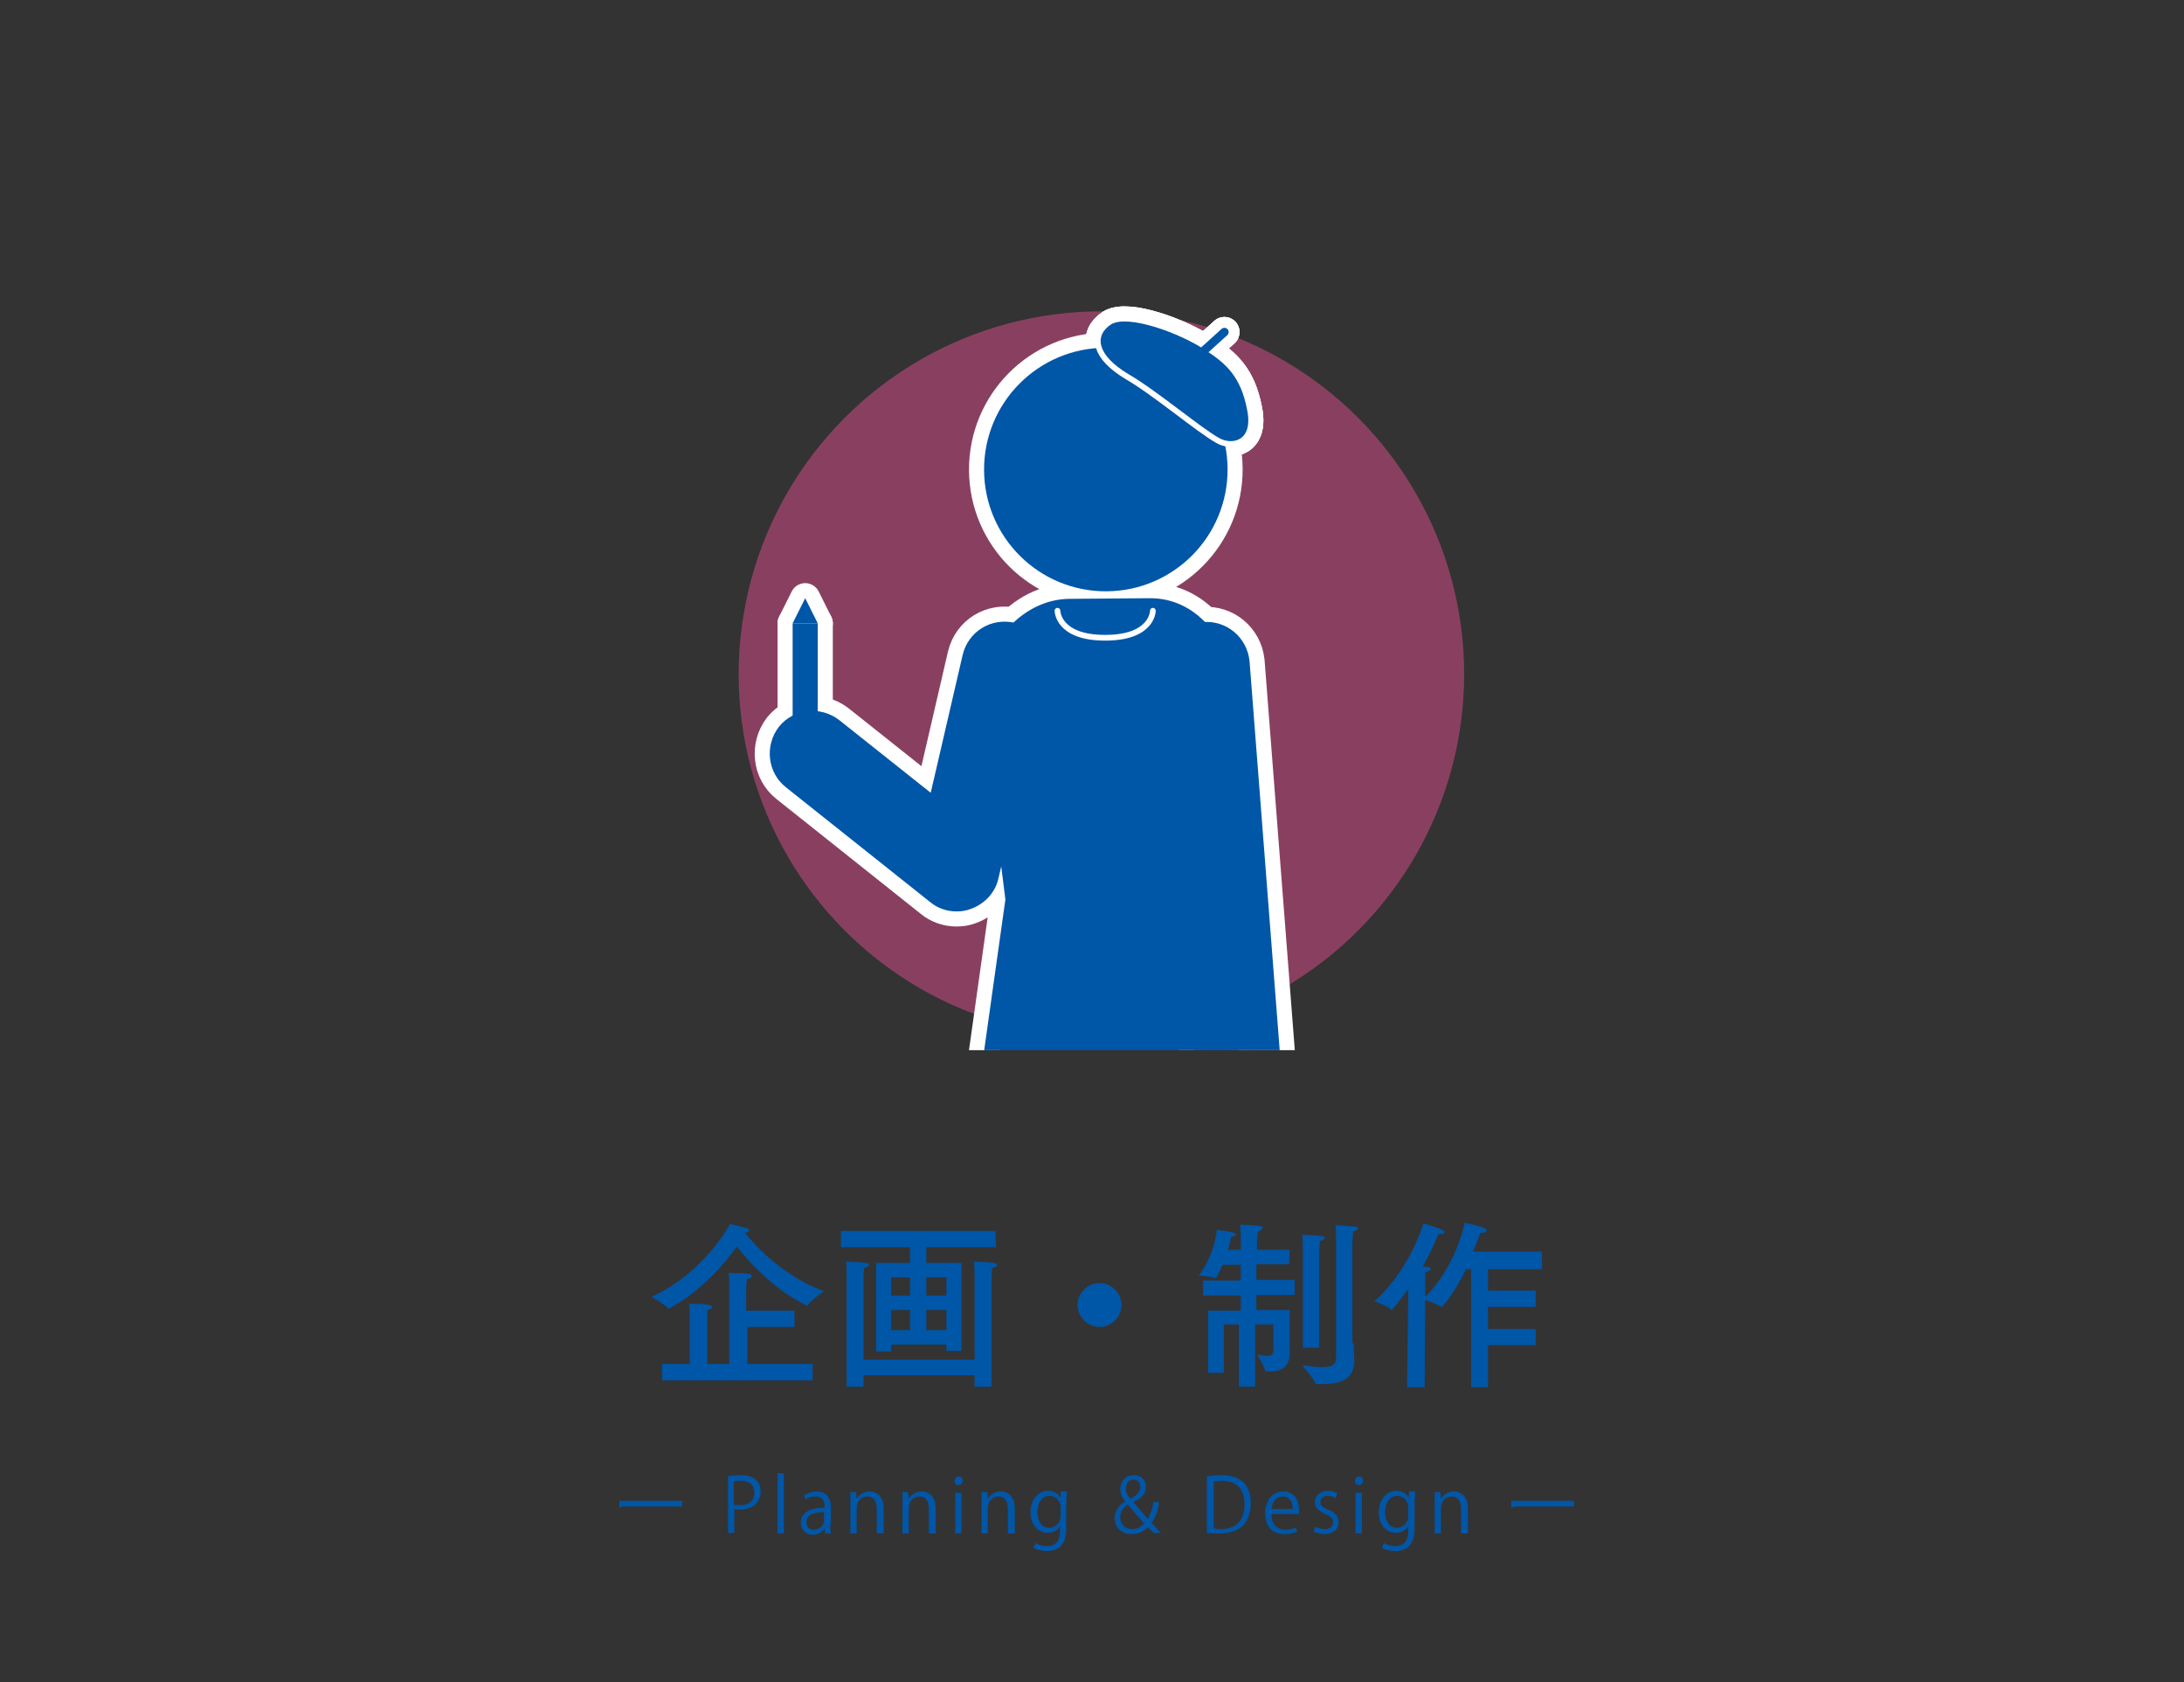<?xml version="1.0" encoding="utf-8"?>
<!-- Generator: Adobe Illustrator 22.0.1, SVG Export Plug-In . SVG Version: 6.00 Build 0)  -->
<svg version="1.1" id="レイヤー_1" xmlns="http://www.w3.org/2000/svg" xmlns:xlink="http://www.w3.org/1999/xlink" x="0px"
	 y="0px" viewBox="0 0 348 268" style="enable-background:new 0 0 348 268;" xml:space="preserve">
<rect x="0" y="0" width="348" height="268" fill="#333333" stroke="none"/>
<style type="text/css">
	.st0{fill:#0056A7;}
	.st1{opacity:0.5;fill:#E14F8F;enable-background:new    ;}
	.st2{clip-path:url(#SVGID_2_);}
	.st3{fill:none;stroke:#FFFFFF;stroke-width:4.8;stroke-linecap:round;stroke-linejoin:round;}
	.st4{fill:none;stroke:#FFFFFF;stroke-width:1.814;stroke-linecap:round;stroke-linejoin:round;}
	.st5{fill:none;stroke:#0056A7;stroke-width:1.348;stroke-linecap:round;stroke-linejoin:round;stroke-miterlimit:10;}
	.st6{fill:#0056A7;stroke:#FFFFFF;stroke-width:0.913;stroke-linecap:round;stroke-linejoin:round;stroke-miterlimit:10;}
</style>
<g>
	<g>
		<path class="st0" d="M131.3,205.7c0,0-2,1.4-2.6,2.2c0,0.1-0.1,0.1-0.1,0.1s-5.5-2.2-11.2-9.4c-5.2,7.3-10.9,9.9-10.9,9.9
			s-0.1,0-0.1-0.1c-0.6-0.7-2.6-1.8-2.6-1.8c8.4-3.8,12.4-11.4,12.5-11.6c0,0,2,0.4,2.8,0.7c0.2,0.1,0.3,0.2,0.3,0.3
			c0,0.2-0.2,0.3-0.7,0.4C120.2,198.2,124.5,203.2,131.3,205.7z M126.8,211.4h-7.7v5.9h10.4v2.6h-24v-2.6h4.4v-7.5
			c0-1.1,0-1.6-0.1-2.1c3.5,0,3.7,0.3,3.7,0.5s-0.3,0.4-0.8,0.5c0,0.1,0,0.3,0,1.3v7.3h3.5v-12.4c0-0.2,0-1.2-0.1-2.1
			c2.9,0,3.7,0.1,3.7,0.5c0,0.2-0.3,0.4-0.8,0.5c0,0.3-0.1,1.1-0.1,1.3v3.7h7.7v2.6H126.8z"/>
		<path class="st0" d="M158.7,198.7h-11.1v2.5h5.6v14h-2.4v-1H142v1.1h-2.4v-14.1h5.4v-2.5h-11v-2.6h24.6L158.7,198.7L158.7,198.7z
			 M158,220.9h-2.7v-1.8h-17.7v1.8h-2.7v-17.7c0,0,0-0.1,0-0.3c0-0.4,0-1.2-0.1-1.9c0,0,2,0,3.2,0.2c0.3,0,0.5,0.2,0.5,0.3
			s-0.3,0.4-0.8,0.5c-0.1,0.6-0.1,1.4-0.1,1.4v13.2h17.7v-13.5c0,0,0-1.1-0.1-2.1c0,0,2.1,0,3.2,0.2c0.3,0.1,0.5,0.2,0.5,0.3
			c0,0.2-0.3,0.4-0.8,0.5c-0.1,0.6-0.1,1.3-0.1,1.3L158,220.9L158,220.9z M142,203.5v2.9h3v-2.9H142z M142,208.7v3.2h3v-3.2H142z
			 M147.6,203.5v2.9h3.2v-2.9H147.6z M147.6,208.7v3.2h3.2v-3.2H147.6z"/>
		<path class="st0" d="M175.2,211.4c-1.9,0-3.5-1.6-3.5-3.5s1.6-3.5,3.5-3.5s3.5,1.6,3.5,3.5S177.1,211.4,175.2,211.4z"/>
		<path class="st0" d="M205.4,201.4h-5.2v2.5h6.1v2.4h-6.1v2.4h5.3v4.9c0,0.1,0,1.8,0,1.8v0.1c0,2.3-1.3,3-3.3,3c-0.1,0-0.3,0-0.4,0
			c-0.1,0-0.1-0.1-0.2-0.1c-0.1-0.7-1.3-2.6-1.3-2.6c0.7,0.1,1.3,0.2,1.6,0.2c0.8,0,1-0.3,1-0.9V211H200v9.9h-2.6V211H195v7.7h-2.5
			v-9.9h5.2v-2.4h-6V204h6v-2.5h-2.9c-0.3,0.7-0.6,1.4-1,2c0,0.1-0.1,0.1-0.1,0.1h-0.1c-0.8-0.3-2.6-0.4-2.6-0.4
			c1.7-2.1,2.7-5.2,2.9-7.3c0,0,2,0.3,2.4,0.4c0.3,0.1,0.6,0.2,0.6,0.4c0,0.1-0.2,0.3-0.7,0.3c-0.1,0.4-0.3,1.2-0.5,2.1h2v-1.8
			c0,0,0-1.4-0.1-2.2c0,0,2.4,0.1,3.1,0.2c0.3,0,0.5,0.2,0.5,0.3c0,0.2-0.3,0.5-0.8,0.6c0,0.4-0.1,1.3-0.1,1.3v1.6h5.2L205.4,201.4
			L205.4,201.4z M210.2,214.7h-2.6v-15.5c0,0,0-1.6-0.1-2.5c0.1,0,2.4,0.1,3.1,0.2c0.3,0,0.5,0.2,0.5,0.3c0,0.2-0.3,0.4-0.8,0.5
			c0,0.6-0.1,1.7-0.1,1.7L210.2,214.7L210.2,214.7z M215.7,214c0,1.4,0.1,2.4,0.1,2.6v0.1c0,3.1-2.2,3.8-5.2,3.8c-0.3,0-0.5,0-0.7,0
			c-0.1,0-0.2,0-0.3-0.1c-0.3-0.8-2.1-2.9-2.1-2.9c1.2,0.1,2.3,0.3,3.1,0.3c1.5,0,2.3-0.3,2.3-1.5v-18.9c0,0,0-1.5-0.1-2.2
			c0,0,2.3,0.1,3.1,0.2c0.3,0,0.5,0.2,0.5,0.3s-0.3,0.4-0.8,0.5c0,0.5-0.1,1.4-0.1,1.4V214H215.7z"/>
		<path class="st0" d="M245.7,202.2h-8.6v3.4h7.6v2.6h-7.6v3.5h7.6v2.6h-7.6v6.7h-2.7v-18.8h-0.8c-2.1,4.3-3.8,6-3.9,6h-0.1
			c-0.5-0.4-2-0.9-2.5-1.1L227,221h-2.8l0.2-15.6c-1,1.3-2.5,3.3-2.7,3.3c0,0-0.1,0-0.1-0.1c-0.6-0.6-2.6-1.3-2.6-1.3
			c4-3.5,6.7-8.8,7.8-12.4c0.3,0.1,3.4,0.9,3.4,1.4c0,0.2-0.3,0.3-0.7,0.3c-0.1,0-0.2,0-0.3,0c-0.5,1.3-1.4,3.2-2.5,5.2
			c0.4,0,0.7,0,0.7,0c0.5,0.1,0.6,0.2,0.6,0.3c0,0.2-0.3,0.4-0.9,0.6v3.9c3.5-3.5,5.4-8,6.3-11.8c0,0,2,0.4,3,0.8
			c0.3,0.1,0.5,0.3,0.5,0.4c0,0.2-0.3,0.4-0.8,0.4c-0.1,0-0.1,0-0.2,0c-0.3,0.7-0.6,1.7-1.2,3h11V202.2z"/>
	</g>
</g>
<circle class="st1" cx="175.5" cy="107.4" r="57.8"/>
<g>
	<g>
		<defs>
			<rect id="SVGID_1_" x="117.6" y="47.6" width="95.2" height="119.7"/>
		</defs>
		<clipPath id="SVGID_2_">
			<use xlink:href="#SVGID_1_"  style="overflow:visible;"/>
		</clipPath>
		<g class="st2">
			<g>
				<g>
					<g>
						<g>
							
								<ellipse transform="matrix(1 -4.896758e-03 4.896758e-03 1 -0.364 0.864)" class="st3" cx="176.2" cy="74.8" rx="19.4" ry="19.4"/>
							<path class="st3" d="M156.4,170.3l41.7,0.3l-5.7-28.2l4.3-31.1c0-8.2-5.4-16-13.4-16l-12.8,0.1c-8,0-14.4,8-14.3,16.1l4,31.8
								L156.4,170.3z"/>
						</g>
						<path class="st3" d="M152.4,145.2c-1.5,0-3-0.5-4.2-1.5l-23-18.3c-2.9-2.3-3.4-6.6-1.1-9.6c2.3-2.9,6.6-3.4,9.6-1.1l14.6,11.6
							l5.1-22c0.9-3.7,4.5-5.9,8.2-5.1c3.7,0.9,5.9,4.5,5.1,8.2l-7.6,32.5c-0.5,2.3-2.2,4.1-4.4,4.9
							C153.9,145.1,153.2,145.2,152.4,145.2z"/>
						<path class="st3" d="M197.2,175.9c-3.5,0-6.5-2.7-6.8-6.2l-4.9-63.2c-0.3-3.7,2.4-7,6.2-7.4c3.7-0.3,7,2.4,7.4,6.2l4.9,63.2
							c0.3,3.7-2.4,0.1-6.2,0.4C197.6,169,197.4,175.9,197.2,175.9z"/>
						<g>
							<g>
								<path class="st3" d="M192.1,55.8c-4-2.7-12.4-5.8-15.1-4.1c-2.7,1.8-2.2,4.9,2.8,7.9c4.5,2.6,11.7,8.7,14.5,10.2
									c1.9,1.1,5.5,0.6,4.4-4.6C197.7,60.1,195.5,58,192.1,55.8z"/>
								<line class="st3" x1="190.9" y1="56.7" x2="195.1" y2="52.9"/>
							</g>
							<g>
								<path class="st3" d="M192.1,55.8c-4-2.7-12.4-5.8-15.1-4.1c-2.7,1.8-2.2,4.9,2.8,7.9c4.5,2.6,11.7,8.7,14.5,10.2
									c1.9,1.1,5.5,0.6,4.4-4.6C197.7,60.1,195.5,58,192.1,55.8z"/>
								<line class="st3" x1="190.9" y1="56.7" x2="195.1" y2="52.9"/>
							</g>
							<g>
								<path class="st3" d="M192.1,55.8c-4-2.7-12.4-5.8-15.1-4.1c-2.7,1.8-2.2,4.9,2.8,7.9c4.5,2.6,11.7,8.7,14.5,10.2
									c1.9,1.1,5.5,0.6,4.4-4.6C197.7,60.1,195.5,58,192.1,55.8z"/>
								<line class="st3" x1="190.9" y1="56.7" x2="195.1" y2="52.9"/>
							</g>
						</g>
					</g>
					<g>
						<rect x="126.3" y="99.3" class="st3" width="4" height="19.8"/>
						<polygon class="st3" points="130.3,99.3 126.3,99.3 128.3,95.3 						"/>
					</g>
				</g>
				<path class="st3" d="M168.5,97.3c0,0,0,4.3,7.6,4.3s7.6-4.3,7.6-4.3"/>
			</g>
			<g>
				<g>
					<g>
						<g>
							
								<ellipse transform="matrix(1 -4.896758e-03 4.896758e-03 1 -0.364 0.864)" class="st0" cx="176.2" cy="74.8" rx="19.4" ry="19.4"/>
							<path class="st0" d="M156.4,170.3l41.7,0.3l-5.7-28.2l4.3-31.1c0-8.2-5.4-16-13.4-16l-12.8,0.1c-8,0-14.4,8-14.3,16.1l4,31.8
								L156.4,170.3z"/>
						</g>
						<path class="st0" d="M152.4,145.2c-1.5,0-3-0.5-4.2-1.5l-23-18.3c-2.9-2.3-3.4-6.6-1.1-9.6c2.3-2.9,6.6-3.4,9.6-1.1l14.6,11.6
							l5.1-22c0.9-3.7,4.5-5.9,8.2-5.1c3.7,0.9,5.9,4.5,5.1,8.2l-7.6,32.5c-0.5,2.3-2.2,4.1-4.4,4.9
							C153.9,145.1,153.2,145.2,152.4,145.2z"/>
						<path class="st0" d="M197.2,175.9c-3.5,0-6.5-2.7-6.8-6.2l-4.9-63.2c-0.3-3.7,2.4-7,6.2-7.4c3.7-0.3,7,2.4,7.4,6.2l4.9,63.2
							c0.3,3.7-2.4,0.1-6.2,0.4C197.6,169,197.4,175.9,197.2,175.9z"/>
						<g>
							<g>
								<path class="st4" d="M192.1,55.8c-4-2.7-12.4-5.8-15.1-4.1c-2.7,1.8-2.2,4.9,2.8,7.9c4.5,2.6,11.7,8.7,14.5,10.2
									c1.9,1.1,5.5,0.6,4.4-4.6C197.7,60.1,195.5,58,192.1,55.8z"/>
								<line class="st4" x1="190.9" y1="56.7" x2="195.1" y2="52.9"/>
							</g>
							<g>
								<path class="st0" d="M192.1,55.8c-4-2.7-12.4-5.8-15.1-4.1c-2.7,1.8-2.2,4.9,2.8,7.9c4.5,2.6,11.7,8.7,14.5,10.2
									c1.9,1.1,5.5,0.6,4.4-4.6C197.7,60.1,195.5,58,192.1,55.8z"/>
								<line class="st5" x1="190.9" y1="56.7" x2="195.1" y2="52.9"/>
							</g>
						</g>
					</g>
					<g>
						<rect x="126.3" y="99.3" class="st0" width="4" height="19.8"/>
						<polygon class="st0" points="130.3,99.3 126.3,99.3 128.3,95.3 						"/>
					</g>
				</g>
				<path class="st6" d="M168.5,97.3c0,0,0,4.3,7.6,4.3s7.6-4.3,7.6-4.3"/>
			</g>
		</g>
	</g>
</g>
<g>
	<g>
		<path class="st0" d="M98.7,239.1h10v0.9h-9.6c-0.1,0.1-0.2,0.2-0.4,0.2L98.7,239.1z"/>
		<path class="st0" d="M115.9,235.2c0.5-0.1,1.2-0.2,2.1-0.2c3,0,3.2,1.9,3.2,2.6c0,2.1-1.7,2.9-3.3,2.9c-0.3,0-0.7,0-0.9-0.1v3.8
			h-1V235.2z M116.9,239.7c0.3,0.1,0.6,0.1,1,0.1c1.4,0,2.3-0.7,2.3-2c0-1.3-0.9-1.9-2.2-1.9c-0.5,0-0.9,0-1.1,0.1V239.7z"/>
		<path class="st0" d="M124.9,244.3h-1v-9.6h1V244.3z"/>
		<path class="st0" d="M132.3,242.7c0,0.5,0,1.1,0.1,1.6h-0.9l-0.1-0.8h0c-0.3,0.5-1,1-1.9,1c-1.2,0-1.9-0.9-1.9-1.9
			c0-1.6,1.4-2.4,3.8-2.4c0-0.6,0-1.8-1.5-1.8c-0.6,0-1.2,0.2-1.6,0.5l-0.2-0.7c0.5-0.3,1.3-0.6,2-0.6c1.8,0,2.3,1.3,2.3,2.6V242.7z
			 M131.3,240.9c-1.2,0-2.8,0.2-2.8,1.6c0,0.8,0.5,1.2,1.1,1.2c1,0,1.7-0.7,1.7-1.5V240.9z"/>
		<path class="st0" d="M140.7,244.3h-1v-3.9c0-1.1-0.4-2-1.5-2c-0.9,0-1.7,0.7-1.7,1.9v4h-1v-4.9c0-0.7,0-1.2,0-1.7h0.9l0.1,1.1h0
			c0.3-0.6,1.1-1.2,2.1-1.2c0.8,0,2.2,0.5,2.2,2.7V244.3z"/>
		<path class="st0" d="M149,244.3h-1v-3.9c0-1.1-0.4-2-1.5-2c-0.9,0-1.7,0.7-1.7,1.9v4h-1v-4.9c0-0.7,0-1.2,0-1.7h0.9l0.1,1.1h0
			c0.3-0.6,1.1-1.2,2.1-1.2c0.8,0,2.2,0.5,2.2,2.7V244.3z"/>
		<path class="st0" d="M152.7,236.6c-0.4,0-0.6-0.3-0.6-0.7c0-0.4,0.3-0.7,0.7-0.7c0.4,0,0.6,0.3,0.6,0.7
			C153.3,236.3,153.1,236.6,152.7,236.6z M153.2,244.3h-1v-6.5h1V244.3z"/>
		<path class="st0" d="M161.6,244.3h-1v-3.9c0-1.1-0.4-2-1.5-2c-0.9,0-1.7,0.7-1.7,1.9v4h-1v-4.9c0-0.7,0-1.2,0-1.7h0.9l0.1,1.1h0
			c0.3-0.6,1.1-1.2,2.1-1.2c0.8,0,2.2,0.5,2.2,2.7V244.3z"/>
		<path class="st0" d="M170,237.7c0,0.5-0.1,1-0.1,1.8v3.8c0,1.1,0,3.8-3.1,3.8c-0.7,0-1.6-0.2-2.1-0.5l0.3-0.8
			c0.4,0.3,1.1,0.5,1.8,0.5c1.2,0,2.1-0.6,2.1-2.4v-0.8h0c-0.3,0.6-1,1.1-2,1.1c-1.6,0-2.7-1.4-2.7-3.2c0-2.3,1.4-3.5,2.8-3.5
			c1.1,0,1.7,0.6,2,1.1h0l0-1H170z M169,240.2c0-1.1-0.8-1.9-1.7-1.9c-1.2,0-2,1-2,2.6c0,1.4,0.7,2.5,1.9,2.5c0.7,0,1.8-0.6,1.8-1.9
			V240.2z"/>
		<path class="st0" d="M184.7,239.3c-0.2,1.4-0.6,2.5-1.2,3.3c0.4,0.5,0.9,1,1.5,1.6h-1.2c-0.3-0.3-0.5-0.5-0.9-0.9
			c-0.8,0.8-1.6,1.1-2.6,1.1c-1.7,0-2.7-1.2-2.7-2.5c0-1.2,0.7-2.1,1.7-2.7v0c-0.5-0.6-0.8-1.3-0.8-2c0-1.1,0.8-2.2,2.2-2.2
			c1,0,1.9,0.7,1.9,1.9c0,1-0.6,1.7-2,2.4v0c0.8,0.9,1.7,2,2.3,2.7c0.4-0.7,0.7-1.6,0.9-2.7H184.7z M182.3,242.7
			c-0.6-0.7-1.6-1.8-2.6-3c-0.5,0.3-1.2,0.9-1.2,2c0,1.1,0.8,1.9,1.9,1.9C181.1,243.6,181.8,243.3,182.3,242.7z M179.4,237.1
			c0,0.7,0.3,1.2,0.7,1.7c0.9-0.5,1.6-1.1,1.6-1.9c0-0.6-0.3-1.2-1.1-1.2C179.8,235.7,179.4,236.4,179.4,237.1z"/>
		<path class="st0" d="M192.3,235.2c0.7-0.1,1.5-0.2,2.3-0.2c3.7,0,4.7,2.2,4.7,4.4c0,1.5-0.4,2.7-1.2,3.6c-0.8,0.8-2.1,1.3-3.8,1.3
			c-0.8,0-1.4,0-2-0.1V235.2z M193.3,243.5c0.3,0,0.7,0.1,1.2,0.1c2.5,0,3.8-1.4,3.8-4c0-2.4-1.3-3.7-3.6-3.7c-0.6,0-1,0.1-1.3,0.1
			V243.5z"/>
		<path class="st0" d="M206.7,244c-0.4,0.2-1.1,0.4-2.1,0.4c-1.9,0-3-1.3-3-3.3c0-2.1,1.2-3.5,2.9-3.5c2,0,2.5,1.8,2.5,3
			c0,0.2,0,0.4,0,0.6h-4.4c0,1.8,1,2.5,2.2,2.5c0.8,0,1.3-0.2,1.7-0.3L206.7,244z M206,240.4c0-0.9-0.4-2-1.6-2
			c-1.2,0-1.7,1.1-1.8,2H206z"/>
		<path class="st0" d="M212.8,238.7c-0.2-0.2-0.7-0.4-1.3-0.4c-0.7,0-1.1,0.4-1.1,1c0,0.6,0.4,0.8,1.2,1.2c1.1,0.4,1.7,1,1.7,2
			c0,1.2-0.9,1.9-2.3,1.9c-0.6,0-1.3-0.2-1.7-0.4l0.3-0.8c0.3,0.2,0.9,0.4,1.5,0.4c0.9,0,1.3-0.5,1.3-1.1c0-0.6-0.3-0.9-1.2-1.3
			c-1.1-0.4-1.7-1.1-1.7-1.8c0-1,0.8-1.9,2.1-1.9c0.6,0,1.2,0.2,1.5,0.4L212.8,238.7z"/>
		<path class="st0" d="M216.5,236.6c-0.4,0-0.6-0.3-0.6-0.7c0-0.4,0.3-0.7,0.7-0.7c0.4,0,0.6,0.3,0.6,0.7
			C217.2,236.3,216.9,236.6,216.5,236.6z M217,244.3h-1v-6.5h1V244.3z"/>
		<path class="st0" d="M225.5,237.7c0,0.5-0.1,1-0.1,1.8v3.8c0,1.1,0,3.8-3.1,3.8c-0.7,0-1.6-0.2-2.1-0.5l0.3-0.8
			c0.4,0.3,1.1,0.5,1.8,0.5c1.2,0,2.1-0.6,2.1-2.4v-0.8h0c-0.3,0.6-1,1.1-2,1.1c-1.6,0-2.7-1.4-2.7-3.2c0-2.3,1.4-3.5,2.8-3.5
			c1.1,0,1.7,0.6,2,1.1h0l0-1H225.5z M224.4,240.2c0-1.1-0.8-1.9-1.7-1.9c-1.2,0-2,1-2,2.6c0,1.4,0.7,2.5,1.9,2.5
			c0.7,0,1.8-0.6,1.8-1.9V240.2z"/>
		<path class="st0" d="M233.8,244.3h-1v-3.9c0-1.1-0.4-2-1.5-2c-0.9,0-1.7,0.7-1.7,1.9v4h-1v-4.9c0-0.7,0-1.2,0-1.7h0.9l0.1,1.1h0
			c0.3-0.6,1.1-1.2,2.1-1.2c0.8,0,2.2,0.5,2.2,2.7V244.3z"/>
		<path class="st0" d="M240.8,239.1h10v0.9h-9.6c-0.1,0.1-0.2,0.2-0.4,0.2L240.8,239.1z"/>
	</g>
</g>
</svg>
